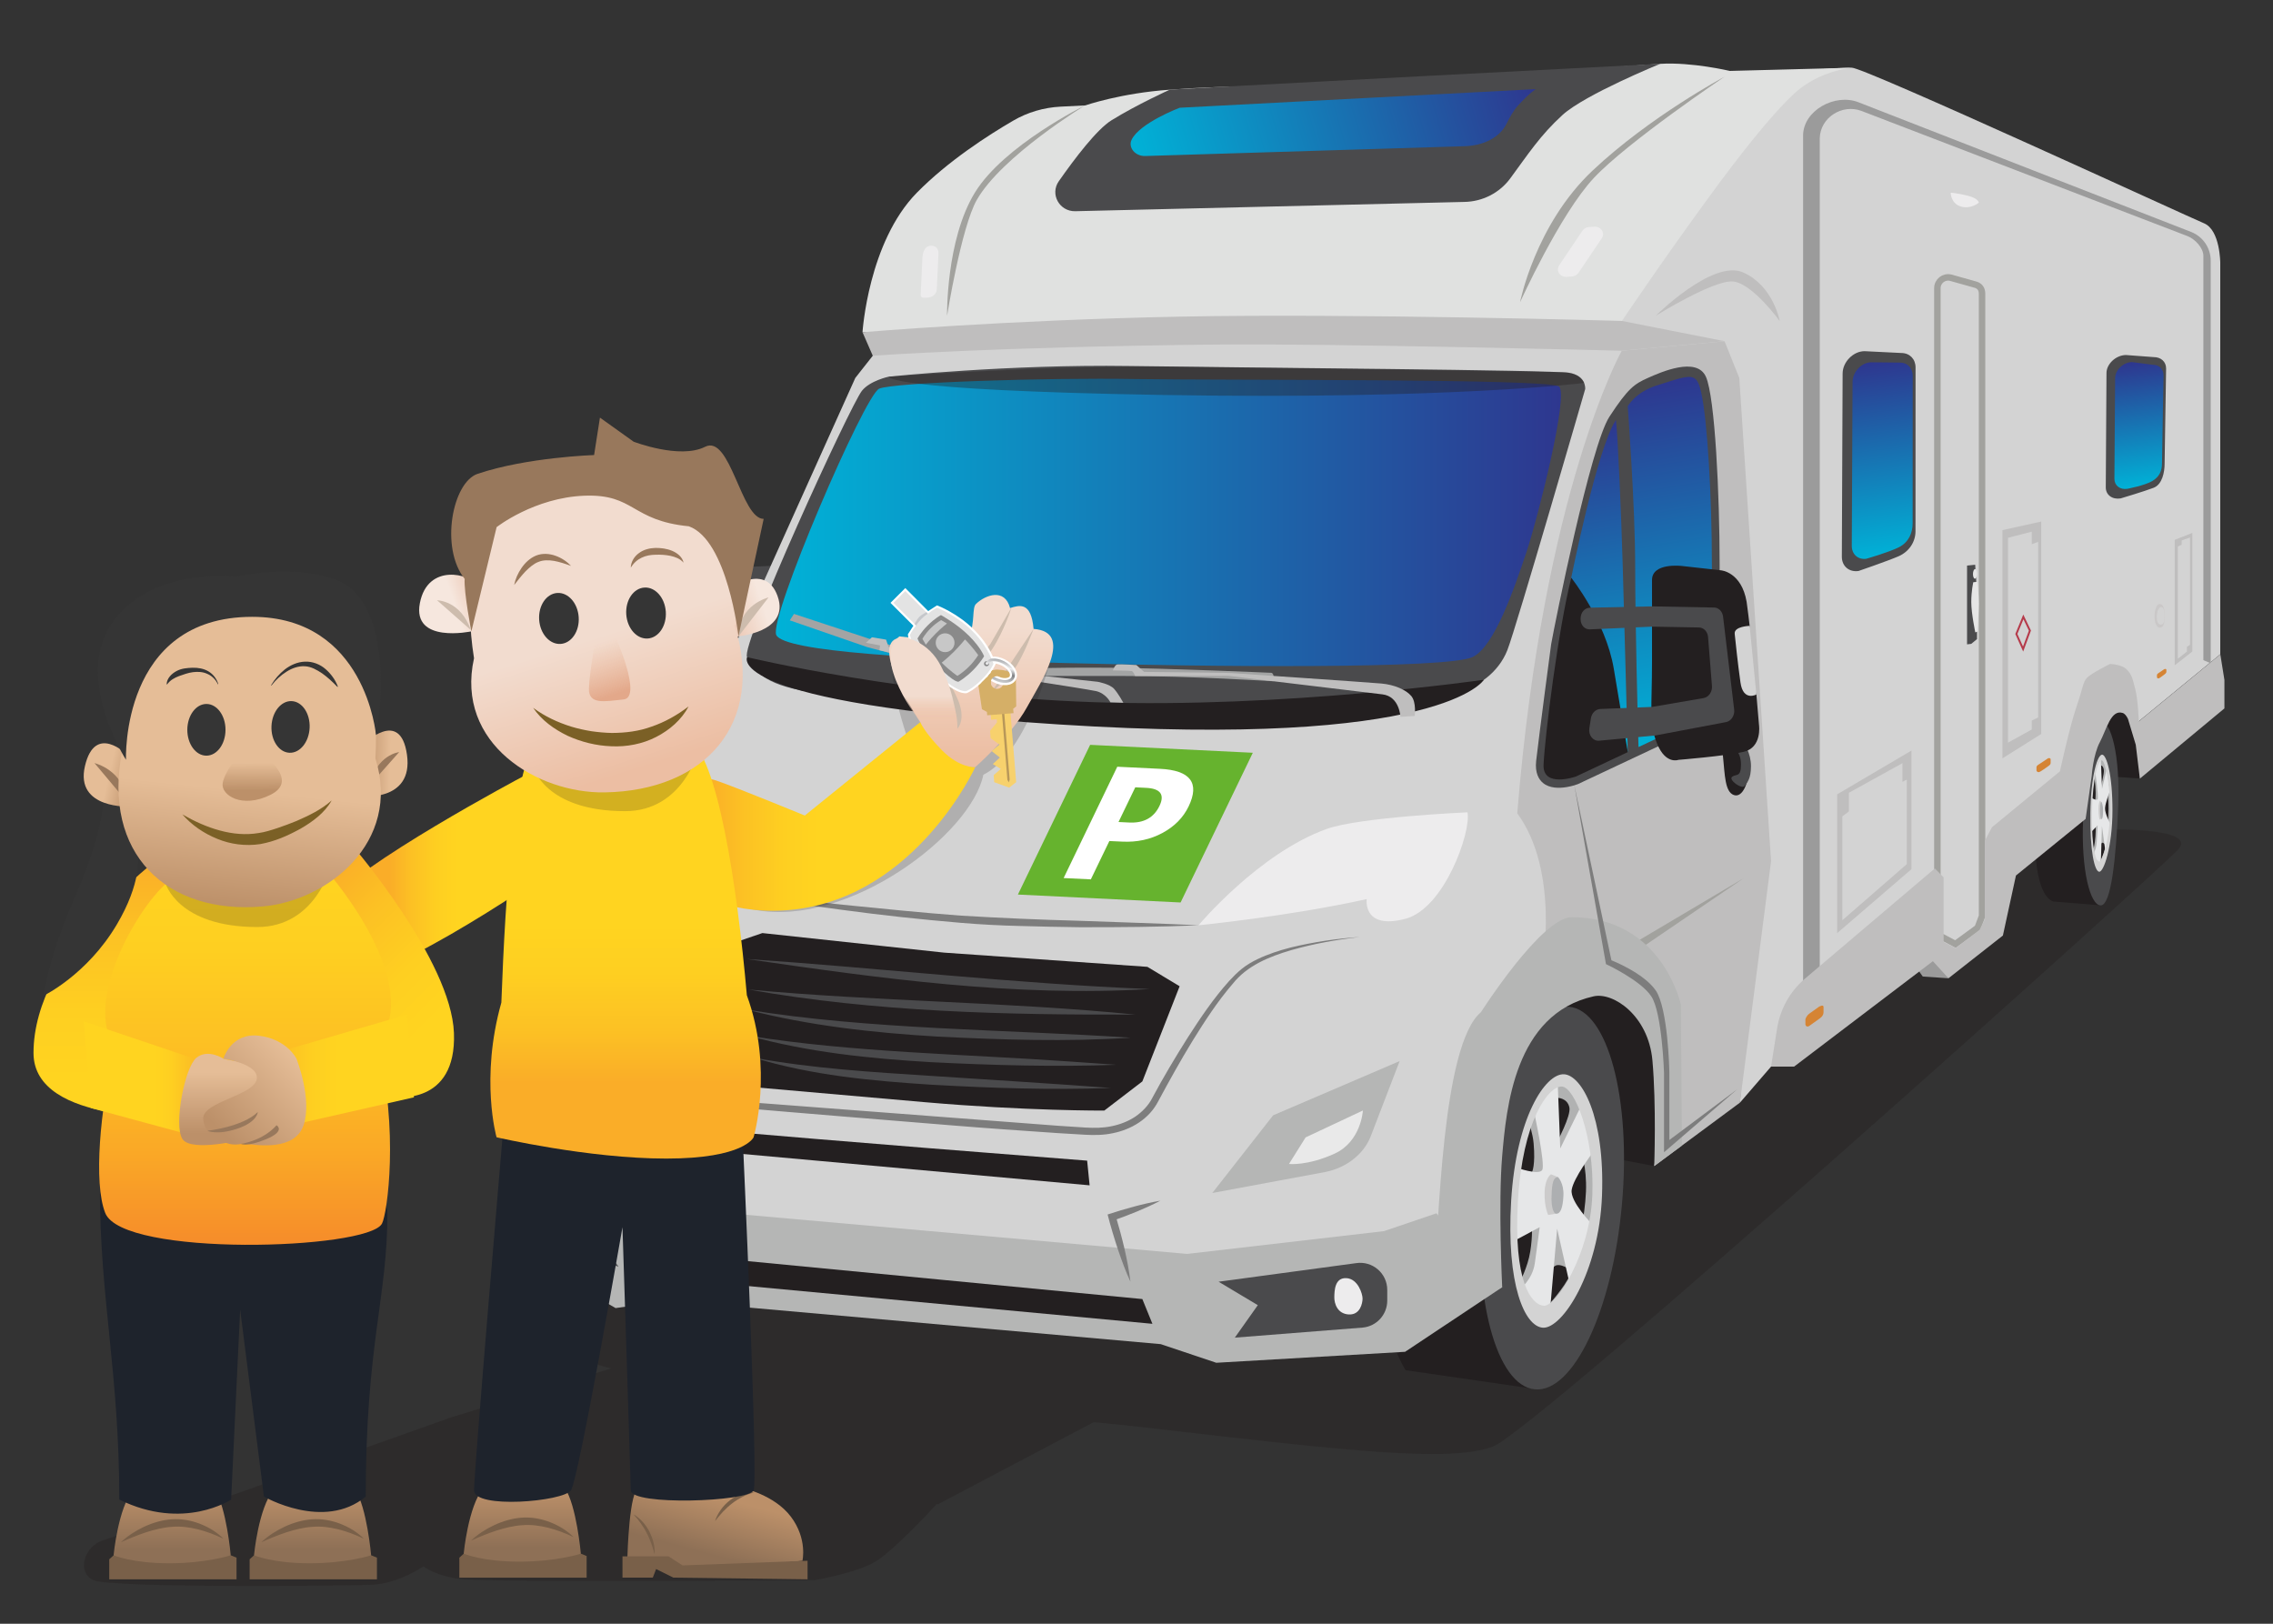 <?xml version="1.0" encoding="utf-8"?>
<!-- Generator: Adobe Illustrator 26.5.0, SVG Export Plug-In . SVG Version: 6.00 Build 0)  -->
<svg version="1.1" id="ALL" xmlns="http://www.w3.org/2000/svg" xmlns:xlink="http://www.w3.org/1999/xlink" x="0px" y="0px"
	 viewBox="0 0 350 250" enable-background="new 0 0 350 250" xml:space="preserve">
<rect x="0" y="0" width="350" height="250" fill="#333333" stroke="none"/>
<path opacity="0.37" fill="#231F20" d="M319.33,127.81c0,0-26.73-0.35-56.97-1.24c-11.91-0.35-173.93,69.35-174.59,69.78
	c-9.55,6.19-5.24,8.09,1.93,12.77c0.82,0.54,2.34,1.06,4.4,1.57l-24.66,7.54c0,0-50.47,18-53.47,18.88c-3,0.88-4.24,4.94-1.59,6.18
	c2.65,1.24,38.82,0.88,42.88,0.71s7.94-2.82,7.94-2.82s1.76,1.41,5.65,1.94c3.88,0.53,54.53,0.18,54.53,0.18s6.35-1.06,9.35-2.82
	s9.53-8.93,9.53-8.93l0.18,0.05l23.98-12.64c3.17,0.31,6.06,0.61,8.58,0.9c30.63,3.56,46.28,5.33,52.87,2.87
	c6.58-2.47,101.63-87.82,105.49-91.89C339.21,126.72,319.33,127.81,319.33,127.81z"/>
<g id="Motorhome">
	<g id="Shadow_00000079463467310328999460000001633995999976367494_">
	</g>
	<g>
		<g>
			<path fill="#231F20" d="M102.02,86.26c0.51-1.37,7.95-2.65,10.46-1.18c2.53,1.48-0.43,23.9-0.43,23.9s-9.19-0.58-10.5-3.5
				C99.86,101.75,101.51,87.63,102.02,86.26z"/>
			<path fill="#4A4A4C" d="M115.84,106.07L104,103.64c-0.56,0-1.04,0.34-1.24-7.39c-0.19-7.58,1.84-8.09,2.34-8.21
				c2.09-0.49,17.1-1.07,17.1-1.07l-0.41,4.3l-14.28-0.54c-0.74,0.09-1.31,0.83-1.29,1.66l-0.56,6.88c0.02,0.83,0.63,1.47,1.37,1.44
				l10.68,0.52L115.84,106.07z"/>
		</g>
		<path fill="#231F20" d="M254.72,179.53l-28.75-5.46c0,0,5.44-27.67,17.62-27.67C260.4,146.4,254.72,179.53,254.72,179.53z"/>
		<polygon fill="#231F20" points="329.48,119.87 319.8,119.18 324.17,106.05 329.33,111.07 		"/>
		<g>
			<path fill="#231F20" d="M236.68,213.9l-20.25-2.94c0,0-5.51-8.26-5.51-27.99s12.36-30,12.36-30l17.95,1.99L236.68,213.9z"/>
			
				<ellipse transform="matrix(0.089 -0.996 0.996 0.089 34.034 406.051)" fill="#4A4A4C" cx="238.96" cy="184.42" rx="29.57" ry="10.81"/>
			<g>
				<path fill="#231F20" d="M240.6,166.6c2.4,0.1,5.68,6.26,5.26,17.26c-0.43,11.41-6.03,18.94-8.34,18.8
					c-2.31-0.14-5.01-5.82-4.3-17.96C233.9,173.01,238.07,166.5,240.6,166.6z"/>
				<path fill="#B1B2B2" d="M245.64,177.21l-2.24-0.11c0,0,0.97,2.53,0.81,6.38c-0.16,3.9-1.27,8.45-1.27,8.45
					s-2.23-7.12-2.05-11.02c0.18-3.86,3.15-9.95,3.15-9.95s-0.45-2.31-2.22-3.61c-1.76-1.29-2.37-0.4-2.37-0.4l0.35,2.08
					c0,0,1.55-0.02,1.86,1.49c0.26,1.26-1.8,5.17-2.5,6.44l-2.19-7.5l-1.53,3.45c0,0,0.57,1.56,0.71,3.11
					c0.3,3.41-0.24,4.43-0.24,4.43l0,8.76c0,0,0.04,2.98-0.7,5.26c-0.74,2.29-1.11,2.58-1.11,2.58l-0.1,1.5l5.44-3.63
					c0,0,0.41-0.37,1.43,0.08c0.41,0.18,1.06,0.58,1.06,0.58c-0.06,1.48-3.17,4.98-3.17,4.98s4.56,0.38,6.11-8.08
					C246.37,184.22,245.64,177.21,245.64,177.21z"/>
				<path fill="#E6E7E8" d="M245.2,188.52c0,0-3.48-3.5-3.19-5.33c0.28-1.82,3.21-5.69,3.21-5.69s-0.11-1.2-0.87-4.2
					c-0.45-1.8-1.05-2.71-1.05-2.71l-3.05,6.23l-0.39-10.09c0,0-1.36-0.06-2.14,1.03c-0.79,1.09-1.51,3.42-1.51,3.42
					s1.78,8.09,1.26,8.96c-0.52,0.87-3.96-0.37-3.96-0.37s-0.25,3.11-0.37,6.25c-0.12,3.18,0.23,4.92,0.23,4.92l3.71-2
					c0,0-0.39,3.06-0.75,5.57c-0.36,2.53-2.34,4.02-2.34,4.02s1.06,2.65,2.61,3.17c1.55,0.53,2.15-0.8,2.15-0.8l1.02-11.73
					l1.91,8.44C241.68,197.62,244.59,193.43,245.2,188.52z"/>
				<path fill="#CCCBCB" d="M239.64,186.86l-1.25,0.2c0,0-0.6-1.18-0.55-3.45c0.05-2.25,0.98-2.81,0.98-2.81l1.09,0.43
					L239.64,186.86z"/>
				<g>
					<path fill="#D3D3D3" d="M237.58,204.42c-2.81-0.17-5.66-6.63-4.89-19.53c0.77-12.88,5.27-19.61,8.12-19.49
						c2.74,0.11,6.32,6.53,5.87,18.66C246.23,195.97,240.55,204.61,237.58,204.42z M240.49,167.29c-2.08-0.09-6.05,5.29-6.76,17.66
						c-0.71,12.32,2.03,15.97,4.01,16.09c1.86,0.11,7.09-7.81,7.45-17.05C245.54,175.02,242.47,167.37,240.49,167.29z"/>
				</g>
				<path fill="#ADAFB1" d="M239.91,181.24c0,0,0.92,0.9,0.83,2.85c-0.09,1.97-0.5,2.81-1.1,2.78c-0.6-0.03-0.78-1.64-0.73-2.61
					C238.96,183.16,238.94,181.19,239.91,181.24z"/>
			</g>
		</g>
		<g>
			<path fill="#231F20" d="M323.47,139.39l-7.23-0.58c0,0-2.87-0.23-2.87-9.72c0-9.49,1.54-18.71,1.54-18.71l8.82,0.65
				L323.47,139.39z"/>
			<path fill="#4A4A4C" d="M326.16,124.22c-0.33,7.83-1.07,15.18-2.69,15.18c-1.62,0-3.04-5.44-2.71-13.27
				c0.33-7.83,1.09-15.09,2.71-15.09C325.09,111.04,326.49,116.39,326.16,124.22z"/>
			<g>
				<path fill="#231F20" d="M323.66,116.74c0.59,0.05,1.44,2.89,1.42,7.98c-0.01,5.27-1.32,8.75-1.88,8.69
					c-0.56-0.07-1.27-2.69-1.19-8.3C322.08,119.7,323.04,116.69,323.66,116.74z"/>
				<path fill="#B1B2B2" d="M324.97,121.64l-0.55-0.05c0,0,0.26,1.17,0.25,2.95c-0.01,1.8-0.24,3.9-0.24,3.9s-0.6-3.29-0.59-5.09
					c0.01-1.78,0.69-4.6,0.69-4.6s-0.13-1.07-0.57-1.67c-0.44-0.6-0.58-0.19-0.58-0.19l0.1,0.96c0,0,0.38-0.01,0.47,0.69
					c0.07,0.58-0.4,2.39-0.56,2.98l-0.59-3.47l-0.35,1.59c0,0,0.15,0.72,0.2,1.44c0.1,1.58-0.02,2.05-0.02,2.05l0.07,4.05
					c0,0,0.03,1.38-0.13,2.43c-0.16,1.06-0.25,1.19-0.25,1.19l-0.01,0.69l1.3-1.68c0,0,0.1-0.17,0.35,0.04
					c0.1,0.08,0.26,0.27,0.26,0.27c0,0.68-0.73,2.3-0.73,2.3s1.12,0.18,1.42-3.73C325.21,124.88,324.97,121.64,324.97,121.64z"/>
				<path fill="#E6E7E8" d="M324.96,126.87c0,0-0.88-1.62-0.82-2.46c0.05-0.84,0.74-2.63,0.74-2.63s-0.04-0.56-0.24-1.94
					c-0.12-0.83-0.28-1.25-0.28-1.25l-0.69,2.88l-0.18-4.66c0,0-0.33-0.03-0.51,0.47c-0.18,0.51-0.34,1.58-0.34,1.58
					s0.5,3.74,0.38,4.14c-0.12,0.4-0.97-0.17-0.97-0.17s-0.04,1.44-0.04,2.89c0,1.47,0.1,2.27,0.1,2.27l0.89-0.92
					c0,0-0.07,1.41-0.14,2.57c-0.07,1.17-0.54,1.86-0.54,1.86s0.28,1.22,0.66,1.47c0.38,0.24,0.52-0.37,0.52-0.37l0.16-5.42
					l0.53,3.9C324.17,131.08,324.85,129.14,324.96,126.87z"/>
				<path fill="#CCCBCB" d="M323.59,126.1l-0.3,0.09c0,0-0.16-0.55-0.16-1.6c-0.01-1.04,0.22-1.3,0.22-1.3l0.27,0.2L323.59,126.1z"
					/>
				<g>
					<path fill="#D3D3D3" d="M323.23,134.22c-0.69-0.08-1.43-3.06-1.35-9.02c0.08-5.95,1.13-9.06,1.82-9.01
						c0.67,0.05,1.59,3.02,1.58,8.62C325.27,130.31,323.95,134.3,323.23,134.22z M323.64,117.06c-0.51-0.04-1.43,2.45-1.51,8.16
						c-0.07,5.69,0.62,7.38,1.11,7.44c0.45,0.05,1.66-3.61,1.68-7.88C324.93,120.63,324.12,117.1,323.64,117.06z"/>
				</g>
				<path fill="#ADAFB1" d="M323.61,123.5c0,0,0.23,0.41,0.23,1.32c-0.01,0.91-0.1,1.3-0.25,1.28c-0.15-0.01-0.2-0.76-0.2-1.21
					C323.39,124.39,323.37,123.48,323.61,123.5z"/>
			</g>
		</g>
		<path fill="#D3D3D3" d="M341.88,100.74V40.49c0,0,0-5.07-2.5-6.11c-2.5-1.04-52.23-23.96-54.24-23.96s-13.78,0.42-16.28,3.75
			s-20.68,13.68-22.9,21.6s1.27,21.74,1.27,21.74l22.88,76.71l-2.19,35.55l4.79-5.55l23.8-19.36l4.19,3.14l6.91-4.37v-12.85
			l12.23-8.04c0,0,3.39-17.86,4.8-17.86c1.79,0,4.4,6.41,4.4,6.41L341.88,100.74z"/>
		<path fill="#D3D3D3" d="M82.91,166.43l0.76,11.34l13.6,16.38l78.24,10.58l3.71,0.05l18.33,2.92l19.34-0.99l10.08-6.18l3.29-40.27
			l13.37-15.21l-6.25-24.39l19.45-70.98l-113.91-5.75L131.7,58.19l-17.9,39.77l-1.88,4.6l-15.08,16.95c0,0-3.27,9.86-6.05,16.04
			c-2.79,6.18-3.23,18.79-3.23,18.79L82.91,166.43z"/>
		<path fill="none" stroke="#A2A29E" stroke-width="0.998" stroke-miterlimit="10" d="M298.32,143.88V44.37
			c0-1.07,0.99-1.86,2.03-1.62l3.71,1.04c0.75,0.17,1.14,0.67,1.14,1.44v95.81l-0.68,1.81l-3.42,2.5L298.32,143.88z"/>
		<path fill="#EDECED" d="M111.59,137.33L95,133.28c-1.67,3.06-4.2,2.29-4.2,2.29s0.28-9.12,6.05-16.04c0,0,4.95,1.51,7.49,5.15
			C107.91,129.79,111.59,137.33,111.59,137.33z"/>
		<path fill="#7D7D7D" d="M184.55,142.46c-6.1,0.27-12.21,0.31-18.32,0.3c-3.05-0.04-6.11-0.1-9.16-0.19
			c-3.05-0.07-6.11-0.23-9.16-0.49c-6.09-0.51-12.17-1.17-18.22-1.99c-6.05-0.79-12.09-1.7-18.11-2.76l18.2,1.97
			c6.07,0.6,12.14,1.23,18.21,1.68c6.07,0.36,12.16,0.63,18.26,0.79C172.35,142,178.45,142.17,184.55,142.46z"/>
		<polygon fill="#B5B6B5" points="221.18,186.81 231.32,198.18 216.36,208.13 187.29,209.82 178.73,206.95 103.03,200.23 
			94.79,201.4 91.25,199.36 84.93,193.36 83.68,177.77 99.58,185.68 182.8,193.06 213.12,189.55 		"/>
		<path fill="#231F20" d="M167.4,178.7l0.38,3.8l-56.31-5.09l0.86-3.18C112.33,174.23,129.66,175.77,167.4,178.7z"/>
		<path fill="#B5B6B5" d="M82.91,166.43c0,0,7.15,6.29,14.31,8.3l-2.36-15.02l-7.29-5.36L82.91,166.43z"/>
		<path fill="#4A4A4C" d="M187.64,197.34l6.04,3.61l-3.54,5l19.7-1.55c2.14-0.2,3.77-2,3.77-4.15v-1.65c0-2.55-2.27-4.5-4.79-4.12
			L187.64,197.34z"/>
		<polygon fill="#231F20" points="177.45,203.82 175.9,200.01 105.14,193.21 104.37,197 		"/>
		<path fill="#BFBEBE" d="M272.71,132.6l-4.89-74.41l-2.27-5.65L249.72,54c0,0-12.04,21.42-16.09,71.22
			c6.56,8.92,3.85,23.71,3.85,23.71s9.7-4.28,14.33,1.33c6.53,7.93,2.92,29.27,2.92,29.27l13.19-9.76L272.71,132.6z"/>
		<path fill="#BFBEBE" d="M334.87,83.12v19.31l2.71-2.12V82.05L334.87,83.12z M337.23,99.27l-0.48,0.31v0.74l-1.4,1.1V84.14
			l0.59-0.28V83.2l1.28-0.44V99.27z"/>
		<polygon fill="#9B9B9B" points="292.99,146.05 297.71,145.36 300.03,150.62 296.07,150.35 		"/>
		<g>
			<path fill="#7D7D7D" d="M178.68,184.86c-2.34,1.22-4.77,2.18-7.25,3.06c0,0,0.37-0.7,0.37-0.7c0.98,3.32,1.84,6.67,2.27,10.12
				c-0.74-1.58-1.33-3.21-1.89-4.85c-0.6-1.82-1.16-3.64-1.63-5.5C173.22,186.12,175.91,185.35,178.68,184.86L178.68,184.86z"/>
		</g>
		<g>
			<path fill="#7D7D7D" d="M102.98,178.76c1.97,0.77,3.79,1.78,5.58,2.85c-0.39,1.72-0.82,3.43-1.33,5.11
				c-0.48,1.55-0.99,3.09-1.67,4.59c0.11-1.64,0.38-3.24,0.69-4.83c0.31-1.59,0.7-3.16,1.12-4.73l0.25,0.62
				C106,181.28,104.42,180.13,102.98,178.76L102.98,178.76z"/>
		</g>
		<path fill="#9B9B9B" d="M339.28,101.64V39.4c0-1.24-1.29-2.6-2.45-3.05l-50.22-19.28c-2.97-1.11-6.34,1.05-6.4,4.22v131.98
			l-2.57,4.03v-3.61V20.82c0.07-3.84,4.9-6.46,8.49-5.09l51.26,19.98c1.82,0.71,3.02,2.47,3.02,4.43v61.98L339.28,101.64z"/>
		<path fill="#BFBEBE" d="M329.33,111.07c0,0-0.1-3.35-0.55-5.02c-0.44-1.67-0.5-2.15-1.3-2.97s-2.58-0.85-2.58-0.85
			s-2.9,1.44-3.54,2.12c-0.64,0.68-0.62,1.56-1.67,4.62c-1.04,3.06-2.5,9.79-2.5,9.79l-10.47,8.61l-1.09,2.08l0,12.08l-0.81,1.63
			l-3.7,2.82l-1.84-0.97v-9.93l-1.35-1.37l-19.99,16.96c-2.29,1.95-3.81,4.65-4.29,7.63l-0.94,5.92h3.55l21.37-16.23l2.4,2.63
			l8.38-6.58l2.01-9.24l10.73-8.72l0.94-6.63c0,0,0.21-3.23,1.25-5.19c1.04-1.96,1.7-5.07,3.51-4.49c0.32,0.1,0.59,0.44,0.82,0.92
			l1.2,3.98l0.63,5.21l13.02-10.81v-4.39l-0.63-3.93L329.33,111.07z"/>
		<g>
			<polygon fill="#A2A29E" points="252.97,145.78 252.31,144.8 268.53,135.19 			"/>
		</g>
		<path fill="#E0E1E0" d="M132.81,51.15c0,0,0.88-13.87,8.38-21.49c4.79-4.87,10.97-8.84,14.82-11.08c2.23-1.3,4.73-2.03,7.31-2.16
			l3.79-0.19c0,0,5.53-1.91,13.03-2.42c9.98-0.76,16.82-0.4,27.52-0.95c18.48-0.95,43.12-2.73,47.99-3.03s10.71,1.09,10.71,1.09
			l18.78-0.49c0,0-4.96,0.44-8.7,3.83s-8.99,10.18-13.46,16.31c-7.44,10.2-13.26,18.89-13.26,18.89L132.81,51.15z"/>
		<path fill="#4A4A4C" d="M255.65,9.82c0,0-11.58,4.72-15.05,7.88c-3.46,3.16-5.29,6.03-8.05,9.77c-1.65,2.24-4.28,3.58-7.09,3.62
			l-59.9,1.43c-2.44,0.04-3.91-2.63-2.53-4.61c2.47-3.53,5.87-8,8.12-9.39c3.91-2.42,8.99-4.72,8.99-4.72s16.19-0.89,38.76-2.07
			S255.65,9.82,255.65,9.82z"/>
		
			<linearGradient id="SVGID_1_" gradientUnits="userSpaceOnUse" x1="180.598" y1="18.879" x2="245.491" y2="18.879" gradientTransform="matrix(1 0 0.287 1 -12.922 0)">
			<stop  offset="0" style="stop-color:#00B2D7"/>
			<stop  offset="1" style="stop-color:#2E378F"/>
		</linearGradient>
		<path fill="url(#SVGID_1_)" d="M236.5,13.72c0,0-0.84,0.44-2.82,2.6c-0.57,0.62-1.18,1.68-1.7,2.73
			c-1.03,2.07-3.44,3.37-6.45,3.46l-49.17,1.51c-1.63,0.05-2.66-1.36-2.12-2.49c1.25-2.61,7.41-4.94,7.41-4.94L236.5,13.72z"/>
		<g>
			<path fill="#231F20" d="M111.62,145.63l5.77-1.97l27.97,3.01l31.32,2.19l4.96,2.99l-5.74,14.65l-5.86,4.49
				c0,0-12.05,0.07-27.72-1.3s-27.83-2.44-27.83-2.44l-3.04-4.09L111.62,145.63z"/>
			<g>
				<g>
					<path fill="#4A4A4C" d="M177.04,152.28c-20.77,1.25-41.57-1.64-62.09-4.63C135.66,149.05,156.29,151.46,177.04,152.28
						L177.04,152.28z"/>
				</g>
				<g>
					<path fill="#4A4A4C" d="M115.23,152.35c19.8,1.85,39.8,1.89,59.59,3.86C154.95,156.27,134.84,155.84,115.23,152.35
						L115.23,152.35z"/>
				</g>
				<g>
					<path fill="#4A4A4C" d="M174.1,159.77c-9.9,0.65-19.82,0.32-29.72-0.17c-9.89-0.58-19.82-1.68-29.43-4.16
						C133.88,158.54,154.93,158.49,174.1,159.77L174.1,159.77z"/>
				</g>
				<g>
					<path fill="#4A4A4C" d="M115.23,159.46c15.94,2.58,33.44,2.84,49.56,3.98c0,0,7.1,0.5,7.1,0.5c-9.34,0.35-19.15,0.07-28.48-0.4
						C133.95,162.99,124.4,162.01,115.23,159.46L115.23,159.46z"/>
				</g>
				<g>
					<path fill="#4A4A4C" d="M171.07,167.51c-9.21,0.33-18.43,0.02-27.63-0.5c-9.18-0.59-18.49-1.44-27.32-4.15
						c9.05,1.66,18.23,2.21,27.4,2.8C151.31,166.17,163.36,166.92,171.07,167.51L171.07,167.51z"/>
				</g>
			</g>
		</g>
		<path fill="#4A4A4C" d="M95.25,195.02c0,0-3.77-1.11-5.81-1.93c-2.04-0.82-4.77-3.3-4.77-3.3L84,182.46l10.83,5.45l-3.01,2.69
			L95.25,195.02z"/>
		<g>
			<path fill="#4A4A4C" d="M154.61,109.13c21.97,0.77,64.35-1.62,70.28-2.82c2.47-0.5,5.8-2.61,7.22-6.22
				c1.35-3.43,11.98-40.18,11.98-40.18s0.23-2.06-2.51-2.51c-2.74-0.45-49.19-0.77-67.77-1.05c-18.3-0.28-36.95,1.64-36.95,1.64
				s-2.89,0.61-4.14,2.18c-1.8,2.27-18.8,39.33-17.68,41c1.13,1.68,1.82,3.83,8.2,5.1C129.67,107.56,154.61,109.13,154.61,109.13z"
				/>
			<path fill="#231F20" d="M115.04,101.18c0,0,24.84,5.96,53.38,6.93c29.22,1,60.08-3.45,60.08-3.45s-6.41,10.64-65.3,6.89
				C111.2,108.23,115.04,101.18,115.04,101.18z"/>
			
				<linearGradient id="SVGID_00000044179260542086978180000009260824317984302485_" gradientUnits="userSpaceOnUse" x1="119.453" y1="79.607" x2="240.347" y2="79.607" gradientTransform="matrix(1 0.018 0 1 0 -2.592)">
				<stop  offset="0" style="stop-color:#00B2D7"/>
				<stop  offset="1" style="stop-color:#2E378F"/>
			</linearGradient>
			<path fill="url(#SVGID_00000044179260542086978180000009260824317984302485_)" d="M226.76,101.16
				c-3.89,1.86-40.52,1.52-63.07,0.92c-22.15-0.59-42.94-1.73-44.16-4.31c-1.21-2.56,13.6-36.97,15.85-37.93
				c2.24-0.96,25.62-1.71,39.43-1.48c13.97,0.22,63.77-0.09,65.26,1.16c1.49,1.27-3.19,19.95-5.01,25.44
				C233.19,90.53,230.14,99.54,226.76,101.16z"/>
			<path opacity="0.37" fill="#231F20" d="M178.93,60.81c44.41,0.75,65-1.85,65-1.85s-0.47-1.62-3.3-1.66
				c-2.82-0.04-39.51-0.63-60.22-0.84c-19.75-0.2-43.55,1.54-43.55,1.54S136.07,60.08,178.93,60.81z"/>
			<g>
				<g>
					<polygon fill="#A3A4A4" points="150.11,102.61 149.51,103.83 133.56,99.64 121.61,95.51 122.26,94.52 135.57,98.92 					"/>
					<path fill="#BFBEBE" d="M171.57,106.08c-0.67-0.78-2.55-1.11-2.55-1.11l-20.47-2.21l-11.74-3.16l-0.37-1.12l-2.18-0.36
						l-0.93,0.85l2.18,0.4l-0.09,0.74l12.77,3.05c0,0,19.09,2.9,20.6,3.25c1.52,0.36,2.19,1.72,2.19,1.72l1.99,0.07
						C172.97,108.19,172.25,106.86,171.57,106.08z"/>
				</g>
				<g>
					<path fill="#A3A4A4" d="M195.79,103.59c0,0-15.68-0.69-24.6-0.78c-8.85-0.09-18.86,0.22-18.86,0.22l-0.11,1.05
						c0,0,11.16,0.01,21.02,0c9.93-0.01,22.83,0.81,22.83,0.81S196.32,103.79,195.79,103.59z"/>
					<path fill="#BFBEBE" d="M215.64,110.37c0,0-0.12-3.14-2.76-3.46c-2.63-0.32-23.68-2.85-23.68-2.85l-14.41,0.03
						c0,0-0.24-0.73-0.56-0.78c-0.32-0.05-2.87-0.09-2.87-0.09s0.3-0.86,0.67-0.92c0.37-0.06,2.95,0.09,2.95,0.09l1.19,1.06
						l13.21,0.16c0,0,21.34,1.45,23.34,1.63c2.01,0.18,3.8,0.97,4.6,1.93c0.8,0.96,0.52,3.06,0.52,3.06L215.64,110.37z"/>
				</g>
			</g>
		</g>
		<path fill="#B5B6B5" d="M254.72,179.53c0,0,0.34-9.41-0.28-16.29c-0.63-6.88-6.03-10.52-9.05-9.84
			c-12.2,2.72-13.45,17.28-14.08,24.57c-0.63,7.29,0,20.21,0,20.21l-4.89,2.59l-5.67-2.83c0.83-9.38,1.25-37.06,7.29-42.1
			c0,0,9.32-14.62,13.97-14.62c13.94,0,16.81,13.44,16.81,13.44l0.17,21.71L254.72,179.53z"/>
		<path fill="#B5B6B5" d="M204.16,180.43l-17.49,3.25l9.37-11.96l19.48-8.35l-4.36,11.34C210.15,177.55,207.49,179.73,204.16,180.43
			z"/>
		<path fill="#EDECED" d="M184.55,142.46c0,0,9.28-11.1,19.76-14.84c5.1-1.82,21.66-2.55,21.66-2.55c0.58,3-3.55,14.82-9.58,16.4
			c-6.62,1.73-5.94-3.04-5.94-3.04C198.34,141.11,184.55,142.46,184.55,142.46z"/>
		<path fill="#BFBEBE" d="M282.89,122.3v21.37l11.44-9.85v-18.26L282.89,122.3z M293.6,133.06l-9.91,8.62v-15.99l1-0.75v-2.88
			l8.25-4.56v2.88l0.67-0.35V133.06z"/>
		<g>
			<path fill="#4A4A4C" d="M327.35,54.66l4.27,0.32c1.12-0.01,1.92,0.71,1.92,1.74l-0.23,14.68c0,1.28-0.35,3.18-1.69,3.7
				c-1.33,0.52-5.09,1.64-5.09,1.64c-1.29,0.2-2.28-0.54-2.28-1.7l0.11-17.59C324.35,56.04,325.81,54.68,327.35,54.66z"/>
			
				<linearGradient id="SVGID_00000056412896071927238290000008511388699570044862_" gradientUnits="userSpaceOnUse" x1="329.368" y1="106.538" x2="329.368" y2="87.104" gradientTransform="matrix(1 -0.122 0 1 0 8.795)">
				<stop  offset="0" style="stop-color:#00B2D7"/>
				<stop  offset="1" style="stop-color:#2E378F"/>
			</linearGradient>
			<path fill="url(#SVGID_00000056412896071927238290000008511388699570044862_)" d="M328.3,55.75l3.17,0.41
				c0.97,0,1.67,0.65,1.67,1.57l-0.23,13.57c0,1.14-0.36,2.09-1.51,2.77s-3.84,1.19-3.84,1.19c-1.12,0.17-1.98-0.5-1.98-1.54
				l0.11-15.5C325.7,56.96,326.97,55.76,328.3,55.75z"/>
		</g>
		<g>
			<path fill="#4A4A4C" d="M287.12,54.07l5.67,0.28c1.27,0.01,2.17,0.93,2.17,2.23l-0.01,25.23c0,1.6-0.96,3.11-2.59,3.83
				c-1.63,0.71-6.17,2.27-6.17,2.27c-1.45,0.22-2.58-0.73-2.58-2.18l0.12-28.22C283.73,55.73,285.38,54.06,287.12,54.07z"/>
			
				<linearGradient id="SVGID_00000071553492987604605530000009265440268670572691_" gradientUnits="userSpaceOnUse" x1="289.829" y1="114.635" x2="289.829" y2="84.457" gradientTransform="matrix(1 -0.122 0 1 0 6.554)">
				<stop  offset="0" style="stop-color:#00B2D7"/>
				<stop  offset="1" style="stop-color:#2E378F"/>
			</linearGradient>
			<path fill="url(#SVGID_00000071553492987604605530000009265440268670572691_)" d="M288.2,55.78l4.43,0.05
				c1.1,0.02,1.89,0.85,1.89,2.01l-0.01,22.73c0,1.43-0.57,2.92-2.14,3.7c-1.57,0.78-4.99,1.76-4.99,1.76
				c-1.26,0.18-2.24-0.67-2.24-1.97l0.12-25.25C285.26,57.23,286.69,55.75,288.2,55.78z"/>
		</g>
		<path fill="#BFBEBE" d="M308.34,81.62v35.14l5.97-3.75V80.3L308.34,81.62z M313.84,110.46l-0.99,0.49v1.37l-3.65,2.02V82.8
			l3.65-0.94v1.93l0.99-0.36V110.46z"/>
		<path fill="#7D7D7D" d="M209.4,144.26c-3.56,0.41-7.11,1.04-10.55,2.02c-3.41,1-6.83,2.39-9.05,5.21
			c-2.32,2.69-4.28,5.71-6.16,8.75c-1.87,3.05-3.61,6.19-5.3,9.33l0.02-0.04c-1.4,2.75-4.15,4.37-6.99,4.94
			c-1.42,0.31-2.89,0.32-4.29,0.24l-4.18-0.25c-5.56-0.38-11.12-0.76-16.68-1.22l-16.66-1.36c-5.55-0.47-11.11-0.9-16.66-1.42
			l-0.05,0l-0.02-0.01c-1.75-0.56-3.04-1.84-3.85-3.35c-0.82-1.52-1.06-3.24-1.17-4.85c-0.23-3.26-0.16-6.5-0.44-9.71
			c-0.14-1.6-0.36-3.21-0.93-4.69c-0.27-0.75-0.73-1.39-1.25-2.01c-0.51-0.62-1.08-1.19-1.66-1.76c-2.34-2.23-4.9-4.23-7.52-6.14
			c2.67,1.83,5.3,3.75,7.69,5.95c1.16,1.12,2.4,2.25,3.08,3.8c0.65,1.53,0.92,3.16,1.12,4.78c0.39,3.24,0.36,6.5,0.66,9.7
			c0.15,1.6,0.39,3.16,1.15,4.51c0.72,1.33,1.96,2.44,3.32,2.85l-0.07-0.01l33.33,2.54l16.66,1.27l4.16,0.27
			c1.38,0.08,2.71,0.08,4.03-0.2c1.31-0.26,2.56-0.74,3.66-1.47c1.07-0.73,2.05-1.74,2.6-2.83l0.02-0.04
			c1.7-3.18,3.55-6.27,5.47-9.31c1.95-3.03,3.96-6.03,6.39-8.73c0.62-0.67,1.26-1.32,1.98-1.89c0.72-0.58,1.52-1.04,2.34-1.44
			c1.64-0.79,3.37-1.35,5.11-1.8C202.25,145.03,205.82,144.51,209.4,144.26z"/>
		<path fill="#EDECED" d="M207.32,196.79c1.8,0.1,2.5,2.46,2.49,3.16c-0.01,0.7-0.36,2.53-2.13,2.43c-1.76-0.1-2.24-1.7-2.22-2.68
			C205.48,198.73,205.52,196.69,207.32,196.79z"/>
		<path fill="#BFBEBE" d="M134.39,54.77l-1.58-3.62c0,0,21.91-1.87,48.86-2.4c26.95-0.53,68.06,0.66,68.06,0.66l15.82,3.12
			L249.72,54c0,0-44.14-1.14-62.57-0.95C153.13,53.4,134.39,54.77,134.39,54.77z"/>
		<path fill="#E9E9E9" d="M198.48,179.21l2.56-4.09l8.82-4.14c0,0-0.25,4.79-4.4,6.66C201.3,179.53,198.48,179.21,198.48,179.21z"/>
		<path fill="#E9E9E9" d="M91.41,168.93c0,0-4.33-1.2-6.14-3.35c-1.1-1.3,0.85-3.34,1.09-4.56l3.97,2.07L91.41,168.93z"/>
		<polygon fill="none" stroke="#B53A4A" stroke-width="0.295" stroke-miterlimit="10" points="311.52,99.93 310.48,97.61 
			311.56,94.98 312.57,97.09 		"/>
		<path fill="#D58434" d="M314.07,117.61l1.31-0.87c0,0,0.38-0.1,0.38,0.2c0,0.3,0,0.32,0,0.53c0,0.21-0.12,0.31-0.43,0.54
			c-0.3,0.22-1.03,0.73-1.27,0.84c-0.24,0.11-0.48-0.04-0.48-0.27c0-0.24,0-0.31,0-0.48C313.59,117.85,314.07,117.61,314.07,117.61z
			"/>
		<path fill="#D58434" d="M332.3,103.68c0,0,0.81-0.55,0.91-0.62s0.37-0.13,0.37,0.07c0,0.2,0,0.22,0,0.35
			c0,0.14-0.29,0.36-0.29,0.36s-0.68,0.52-0.84,0.59c-0.16,0.07-0.32-0.02-0.32-0.18c0-0.16,0-0.19,0-0.32
			S332.3,103.68,332.3,103.68z"/>
		<g>
			<g>
				<path fill="#4A4A4C" d="M302.89,99.21l0-12.13l1.25-0.13c0,0,0.28,3.66,0.28,6.03c0,1.79,0,5.42,0,5.42l-0.88,0.73L302.89,99.21
					z"/>
				<path fill="#E6E6E6" d="M304.16,97.37c0,0-0.62-2.93-0.62-4.67c0-1.74,0.31-3.06,0.31-3.06l0.63-0.06c0,0,0.22,1.82,0.22,3.38
					c0,0.78-0.19,4.27-0.19,4.27L304.16,97.37z"/>
				<path fill="#E6E6E6" d="M304.42,88.33c0,0.41-0.14,0.75-0.31,0.77c-0.17,0.02-0.31-0.3-0.31-0.71s0.14-0.75,0.31-0.77
					C304.28,87.61,304.42,87.92,304.42,88.33z"/>
			</g>
		</g>
		<path fill="#EDECED" d="M84.74,184.17c1.04,0.09,1.44,2.15,1.43,2.76c0,0.61-0.21,2.21-1.22,2.12c-1.01-0.09-1.29-1.48-1.28-2.34
			C83.69,185.86,83.71,184.08,84.74,184.17z"/>
		<path fill="#EDECED" d="M300.37,29.67c0,0,1.07,0.06,2.7,0.48c1.63,0.42,1.63,1.06,1.63,1.06s-1.25,1.06-2.79,0.58
			C300.37,31.3,300.37,29.67,300.37,29.67z"/>
		<path fill="#A2A29E" d="M234.06,46.54c0,0,2.32-11.94,11.17-20.28s20.32-14.45,20.32-14.45s-14.87,10-20.1,15.56
			S234.06,46.54,234.06,46.54z"/>
		<path fill="#A2A29E" d="M145.83,48.62c0,0-0.19-11.66,4.28-18.96c4.47-7.3,16.99-13.45,16.99-13.45s-12.84,7.81-16.69,14.57
			C148.01,35,145.83,48.62,145.83,48.62z"/>
		<path fill="#EDECED" d="M246.65,36.68L243.06,42c-0.22,0.33-0.6,0.54-1.01,0.57l-0.79,0.06c-1.04,0.07-1.73-0.95-1.18-1.77
			l3.58-5.33c0.22-0.33,0.6-0.54,1.01-0.57l0.8-0.06C246.52,34.83,247.2,35.86,246.65,36.68z"/>
		<path fill="#EDECED" d="M142.03,39.79l-0.26,5.52c-0.02,0.34,0.14,0.53,0.43,0.53l0.54-0.01c0.71-0.01,1.47-0.44,1.51-1.28
			l0.26-5.52c0.02-0.34-0.1-1.2-1.13-1.2S142.06,38.95,142.03,39.79z"/>
		<path fill="#D58434" d="M278.61,156.06l1.47-1.05c0,0,0.71-0.42,0.71,0.03c0,0.45,0,0.49,0,0.8s-0.12,0.63-0.55,0.94
			c-0.44,0.31-1.32,0.93-1.62,1.16c-0.31,0.23-0.62,0.08-0.62-0.28c0-0.36,0-0.73,0-0.73S278.13,156.4,278.61,156.06z"/>
		<g>
			<path fill="#7D7D7D" d="M256.23,177.41v-12.22c0-0.07-0.3-9.27-1.95-11.77c-1.64-2.5-6.99-4.98-6.99-4.98l-4.89-27.62l5.73,27.03
				c0,0,4.94,1.92,6.82,4.64c1.88,2.72,2.1,12.23,2.1,12.51v10.52l10.44-7.8L256.23,177.41z"/>
		</g>
		<g>
			<path fill="#CAC8C8" d="M332.56,93c0.4,0,0.74,0.35,0.74,1.82c0,1.01-0.07,1.82-0.74,1.82C331.44,96.63,331.55,93,332.56,93z"/>
			<path fill="#D3D3D3" d="M332.76,93.47c0.3,0,0.55,0.26,0.55,1.35c0,0.75-0.05,1.29-0.55,1.35
				C331.78,96.28,332.01,93.47,332.76,93.47z"/>
		</g>
		<path fill="#BFBEBE" d="M254.95,48.62c0,0,8.8-8.76,13.47-6.67c4.67,2.08,5.62,7.47,5.62,7.47s-4.2-5.8-7.18-6.08
			C263.87,43.06,254.95,48.62,254.95,48.62z"/>
		<g>
			<path fill="#231F20" d="M266.99,122.41c-1.39-0.48-1.39-3.09-1.68-5.93c-0.3-2.99-1.25-4.96,0.52-4.48
				c1.76,0.48,3.51,3.54,3.51,5.92S268.39,122.89,266.99,122.41z"/>
			<path fill="#4A4A4C" d="M268.65,121.01c-0.42,0.58-2.57-0.95-1.93-1.42c0.64-0.46,1.36,0.12,1.36-1.88s-1.09-2.5-1.72-3.35
				s0.91-1.14,1.57-0.62s1.69,2.27,1.69,4.22C269.61,119.91,269.08,120.41,268.65,121.01z"/>
		</g>
		<g>
			<g>
				<path fill="#4A4A4C" d="M241.26,121.18c-1.17,0.2-2.66,0.21-3.68-0.64c-0.59-0.5-1.25-1.49-1.04-3.39
					c0.51-4.44,2.29-17.83,2.31-17.97c0.56-3.15,6.06-30.56,8.97-35.02c2.88-4.41,3.87-5.05,5.9-5.96s7.55-3.35,8.96-0.19
					c1.41,3.16,2.11,18.31,2.11,28.73v23.72l-21.81,10.26C242.79,120.8,242.11,121.04,241.26,121.18z"/>
			</g>
			<g>
				
					<linearGradient id="SVGID_00000078038681233188982580000018070777002870768519_" gradientUnits="userSpaceOnUse" x1="246.298" y1="121.859" x2="246.298" y2="70.437" gradientTransform="matrix(1 -0.158 0 1 0 33.643)">
					<stop  offset="0" style="stop-color:#00B2D7"/>
					<stop  offset="1" style="stop-color:#2E378F"/>
				</linearGradient>
				<path fill="url(#SVGID_00000078038681233188982580000018070777002870768519_)" d="M249.87,87.09
					c-0.23-7.92-0.72-19.4-1.04-22.42c-0.03,0.04-0.06,0.08-0.08,0.12c-2.82,4.32-6.81,24.17-6.81,24.17l8.7,26.84
					C250.65,115.8,250.12,95.61,249.87,87.09z"/>
				
					<linearGradient id="SVGID_00000162327411210392729180000017353184717383031696_" gradientUnits="userSpaceOnUse" x1="257.13" y1="121.34" x2="257.13" y2="65.538" gradientTransform="matrix(1 -0.158 0 1 0 33.643)">
					<stop  offset="0" style="stop-color:#00B2D7"/>
					<stop  offset="1" style="stop-color:#2E378F"/>
				</linearGradient>
				<path fill="url(#SVGID_00000162327411210392729180000017353184717383031696_)" d="M261.95,60.42c-0.73-3.22-1.46-2.78-6.88-1.06
					c-3.24,1.02-4.43,3.19-4.43,3.19s1.15,15.37,1.15,24.74c0,9.03,0.42,24.27,0.51,27.73l11.3-5.32c0,0,0-12.34,0-22.76
					S262.91,64.66,261.95,60.42z"/>
			</g>
			<path fill="#231F20" d="M241.95,88.96c0,0,5.31,6.67,6.54,13.98c1.23,7.31,2.16,12.86,2.16,12.86l-7.99,3.76
				c0,0-5.14,1.81-4.98-1.82C237.89,113.21,239.97,96.74,241.95,88.96z"/>
			<g>
				<path fill="#231F20" d="M258.98,87.14l6.02,0.67c0,0,3.16,0.23,3.95,4.86c0.12,0.7,0.46,3.67,0.46,3.67l-0.81,5.72l1.85,4.86
					l0.41,4.76c0,0,0.48,3.42-2.38,4.08c-2.85,0.65-10.03,1.23-10.03,1.23s-1.95,0.76-3.27-2.45c-1.32-3.21-0.8-5.49-0.8-12.74
					c0-7.24,0-9.78,0-12.5S258.98,87.14,258.98,87.14z"/>
				<path fill="#4A4A4C" d="M244.86,93.56l9.54-0.2l9.54,0.18c0.7,0.01,1.28,0.6,1.38,1.39l1.71,14.32
					c0.11,0.91-0.46,1.78-1.26,1.93l-10.89,2.06l-8.63,0.8c-0.94,0.1-1.69-0.84-1.52-1.91l0.24-1.54c0.13-0.8,0.73-1.4,1.44-1.43
					l7.99-0.32l7.92-1.36c0.79-0.14,1.36-0.96,1.29-1.86l-0.6-7.54c-0.07-0.83-0.66-1.45-1.38-1.47l-7.22-0.13l-9.56,0.42
					c-0.81,0.04-1.47-0.59-1.47-1.62S244.04,93.58,244.86,93.56z"/>
				<path fill="#D3D3D3" d="M270.45,106.93c0,0-2.03,1.12-2.45-1.85c-0.42-2.97-0.77-6.35-0.89-7.5c-0.12-1.15,2.3-1.22,2.3-1.22
					L270.45,106.93z"/>
			</g>
		</g>
	</g>
</g>
<g id="PPlate">
	<polygon fill="#66B32E" points="181.79,138.95 156.74,137.73 167.86,114.68 192.91,115.9 	"/>
	<g>
		<path fill="#FFFFFF" d="M170.82,129.49l-2.85,5.9l-4.19-0.2l8.26-17.14l6.57,0.32c4.69,0.23,6.16,2.16,4.41,5.8
			c-0.83,1.72-2.17,3.08-4.03,4.08c-1.86,1-3.91,1.44-6.17,1.33L170.82,129.49z M174.81,121.22l-2.58,5.34l1.65,0.08
			c2.23,0.11,3.78-0.74,4.65-2.54c0.85-1.76,0.16-2.7-2.08-2.8L174.81,121.22z"/>
	</g>
</g>
<g id="Peeps">
	<g>
		
			<linearGradient id="SVGID_00000152244055739623089860000004415353255521705097_" gradientUnits="userSpaceOnUse" x1="108.502" y1="243.072" x2="112.384" y2="228.583">
			<stop  offset="0.254" style="stop-color:#8E7056"/>
			<stop  offset="0.849" style="stop-color:#BC9069"/>
		</linearGradient>
		<path fill="url(#SVGID_00000152244055739623089860000004415353255521705097_)" d="M114.35,229.12c0,0,4.87,0.99,7.44,4.41
			c2.57,3.42,1.77,6.78,1.77,6.78l-18.56,1.82l-3.43-1.68l-4.96-0.77c0,0,0.27-10.57,1.82-10.57
			C99.98,229.12,114.35,229.12,114.35,229.12z"/>
		<polygon fill="#796049" points="124.35,240.3 124.35,243.16 103.68,242.9 101.03,241.58 100.52,242.9 95.85,242.9 95.85,239.62 
			102.94,239.62 105.1,241.02 		"/>
		<g>
			<path fill="#796049" d="M110.1,234.21c0.19-0.64,0.51-1.22,0.9-1.77c0.38-0.55,0.86-1.03,1.39-1.44
				c0.53-0.41,1.13-0.75,1.77-0.96c0.63-0.23,1.31-0.3,1.97-0.28c-0.63,0.22-1.24,0.39-1.79,0.7c-0.56,0.29-1.1,0.61-1.59,1
				C111.75,232.22,110.9,233.16,110.1,234.21z"/>
		</g>
		<g>
			<path fill="#796049" d="M97.56,233.18c0.54,0.28,0.99,0.7,1.4,1.14c0.41,0.45,0.75,0.96,1.04,1.5c0.26,0.55,0.5,1.11,0.63,1.71
				c0.15,0.59,0.2,1.2,0.18,1.8c-0.18-0.58-0.32-1.15-0.53-1.69c-0.19-0.55-0.42-1.09-0.7-1.59c-0.24-0.53-0.57-1.01-0.9-1.49
				C98.35,234.08,97.98,233.62,97.56,233.18z"/>
		</g>
		
			<linearGradient id="SVGID_00000181800637182491007650000001490795488332261540_" gradientUnits="userSpaceOnUse" x1="46.734" y1="135.35" x2="87.919" y2="135.35">
			<stop  offset="0.321" style="stop-color:#FAAD28"/>
			<stop  offset="0.405" style="stop-color:#FCC124"/>
			<stop  offset="0.498" style="stop-color:#FECF21"/>
			<stop  offset="0.575" style="stop-color:#FFD420"/>
		</linearGradient>
		<path fill="url(#SVGID_00000181800637182491007650000001490795488332261540_)" d="M80.52,119.55c0,0-25.88,13.72-30.14,19.75
			s-6.67,13.65,3.78,11.46c10.45-2.19,33.76-18.83,33.76-18.83L80.52,119.55z"/>
		
			<linearGradient id="SVGID_00000132804017481455446810000015915556984301275018_" gradientUnits="userSpaceOnUse" x1="80.425" y1="242.132" x2="80.425" y2="227.06">
			<stop  offset="0.254" style="stop-color:#8E7056"/>
			<stop  offset="0.849" style="stop-color:#BC9069"/>
		</linearGradient>
		<path fill="url(#SVGID_00000132804017481455446810000015915556984301275018_)" d="M86.98,229.12c1.8,2.65,2.46,10.09,2.46,10.09
			l-1.95,2.92H73.23l-1.83-2.92c0,0,0.68-7.25,3.01-10.09C76.74,226.28,85.19,226.47,86.98,229.12z"/>
		<path fill="#1E232C" d="M114.37,175.24c0,0,2.4,52.45,1.68,54.22c-0.72,1.77-18.87,2.4-18.92,0c-0.05-2.4-1.28-40.52-1.28-40.52
			s-6.74,38.78-7.93,40.52c-1.19,1.74-14.93,2.91-14.93,0s4.44-54.98,4.44-54.98s7.42-5.38,18.83-5.38S114.37,175.24,114.37,175.24z
			"/>
		<g id="Arm_2_">
			<path id="ArmShadow_2_" opacity="0.2" fill="#231F20" d="M161.59,102.22c0,0-3.58,13.79-10.17,17.06
				c-1.87,9.22-20.87,23.54-35.2,20.8s15.55-9.89,15.55-9.89s13.13-2.57,9.18-13.1c-3.94-10.53-3.48-14.05-3.48-14.05l7.21,4.14
				C144.69,107.19,160.2,97.23,161.59,102.22z"/>
			
				<linearGradient id="Hand_00000063616275623182042370000009719029553736766344_" gradientUnits="userSpaceOnUse" x1="149.553" y1="118.111" x2="149.553" y2="91.599">
				<stop  offset="0.061" style="stop-color:#ECBEA3"/>
				<stop  offset="0.813" style="stop-color:#F2DCCF"/>
			</linearGradient>
			<path id="Hand_2_" fill="url(#Hand_00000063616275623182042370000009719029553736766344_)" d="M141.7,111.19
				c0,0-7.59-11.39-3.65-12.88c3.94-1.49,7,4.74,7,4.74s3.29-2.86,4.2-5.07s0.39-4.38,1.04-5c1.49-1.43,4.44-2.45,5.24,0.64
				c1.44-0.45,3.26-1.02,3.62,3.21c6.27,0.46,1.23,8-1.09,12.19c-2.32,4.18-7.9,9.1-7.9,9.1h-6.26L141.7,111.19z"/>
			<path fill="#CDBCAD" d="M152.77,99.96c-1.89,2.88-3.51,3.09-3.51,3.09l3.24-3.9l3.24-5.59
				C155.74,93.56,154.66,97.08,152.77,99.96z"/>
			<path fill="#CDBCAD" d="M159.15,96.83l-6.38,9.59c0,0,1.94-1.35,3.4-3.37C157.62,101.03,159.15,96.83,159.15,96.83z"/>
			<path fill="#CDBCAD" d="M147.42,112.19c0,0,1.45-1.36,0-4.64c-1.45-3.27-2.36-3.73-2.36-3.73S147.55,108.62,147.42,112.19z"/>
			
				<linearGradient id="SVGID_00000041288723250680939590000004309205816789511841_" gradientUnits="userSpaceOnUse" x1="100.018" y1="125.699" x2="150.161" y2="125.699">
				<stop  offset="0.17" style="stop-color:#FAAD28"/>
				<stop  offset="0.286" style="stop-color:#FCC124"/>
				<stop  offset="0.413" style="stop-color:#FECF21"/>
				<stop  offset="0.52" style="stop-color:#FFD420"/>
			</linearGradient>
			<path fill="url(#SVGID_00000041288723250680939590000004309205816789511841_)" d="M141.7,111.19l-17.77,14.37
				c0,0-11.04-4.53-13.69-5.4c-2.66-0.87-5.68,0.14-9.15,4.46c-3.47,4.31,2.43,11.17,4.16,12.01c1.73,0.85,7.75,4.47,17.07,3.4
				c18.82-2.17,27.84-21.9,27.84-21.9s-2.4,0.14-5.1-2.6C142.35,112.77,141.7,111.19,141.7,111.19z"/>
		</g>
		
			<linearGradient id="SVGID_00000027598443064877458440000009399775483638312378_" gradientUnits="userSpaceOnUse" x1="96.339" y1="178.389" x2="96.339" y2="109.092">
			<stop  offset="0.17" style="stop-color:#FAAD28"/>
			<stop  offset="0.286" style="stop-color:#FCC124"/>
			<stop  offset="0.413" style="stop-color:#FECF21"/>
			<stop  offset="0.52" style="stop-color:#FFD420"/>
		</linearGradient>
		<path fill="url(#SVGID_00000027598443064877458440000009399775483638312378_)" d="M106.03,113.89c4.38,2.23,7.49,22.36,8.97,39.34
			c4.15,11.38,1.04,21.87,1.04,21.87s-1.4,3.28-13.45,3.28s-26.13-3.28-26.13-3.28s-2.57-9,0.74-20.74
			c0.63-16.99,1.94-38.02,6.34-41.96C90.69,106.01,98.79,110.2,106.03,113.89z"/>
		<path fill="#796049" d="M90.32,239.57l-0.87-0.36c0,0-3.75,1.23-9.49,1.23c-5.75,0-8.55-1.23-8.55-1.23l-0.68,0.62v3.08h19.6
			V239.57z"/>
		<g>
			<path fill="#796049" d="M72.52,237.21c1.04-0.99,2.27-1.77,3.58-2.39c1.31-0.61,2.74-1.04,4.23-1.15
				c1.49-0.11,2.99,0.16,4.36,0.69c1.36,0.53,2.63,1.29,3.64,2.31c-1.29-0.62-2.59-1.11-3.92-1.45c-1.33-0.32-2.67-0.51-4-0.39
				c-1.33,0.08-2.66,0.42-3.98,0.83C75.12,236.09,73.82,236.62,72.52,237.21z"/>
		</g>
		<path id="ChinShadow_5_" opacity="0.2" fill="#231F20" d="M82.1,118.11c0,0,1.83,6.78,14.15,6.78c8.99,0,11.3-9.35,11.3-9.35
			S84.86,108.21,82.1,118.11z"/>
		<g id="Head_5_">
			
				<linearGradient id="SVGID_00000070079988121790690830000012536988444275627428_" gradientUnits="userSpaceOnUse" x1="99.814" y1="-122.394" x2="107.901" y2="-122.394" gradientTransform="matrix(0.948 -0.319 0.319 0.948 56.506 242.361)">
				<stop  offset="0" style="stop-color:#ECC9B6"/>
				<stop  offset="0.687" style="stop-color:#F6E7DE"/>
			</linearGradient>
			<path fill="url(#SVGID_00000070079988121790690830000012536988444275627428_)" d="M111.56,91.16c0,0,6.2-5,8.18,0.64
				c1.99,5.64-6.44,6.22-6.44,6.22L111.56,91.16z"/>
			
				<linearGradient id="SVGID_00000125560518215080630980000010776956040654240918_" gradientUnits="userSpaceOnUse" x1="80.013" y1="-101.008" x2="80.886" y2="-151.056" gradientTransform="matrix(0.948 -0.319 0.319 0.948 56.506 242.361)">
				<stop  offset="0.061" style="stop-color:#ECBEA3"/>
				<stop  offset="0.489" style="stop-color:#F2DCCF"/>
			</linearGradient>
			<path fill="url(#SVGID_00000125560518215080630980000010776956040654240918_)" d="M113.16,96.38
				c4.64,15.02-4.54,25.37-20.06,25.62c-10.31,0.17-23.04-7.48-20.11-20.65c-3.05-19.28,5.99-27.73,17.08-29.1
				S116.3,82.29,113.16,96.38z"/>
			<g>
				<path fill="#7B6026" d="M106.03,108.77c-1.07,2.03-2.91,3.63-5,4.7c-2.1,1.08-4.53,1.54-6.88,1.43
					c-2.34-0.08-4.65-0.66-6.76-1.62c-2.08-1.01-4.02-2.4-5.29-4.3c1.81,1.34,3.8,2.25,5.84,2.89c1.02,0.31,2.06,0.54,3.11,0.71
					c1.05,0.15,2.11,0.25,3.16,0.27c2.08-0.01,4.16-0.25,6.13-0.98C102.34,111.19,104.23,110.14,106.03,108.77z"/>
			</g>
			
				<ellipse transform="matrix(0.998 -0.067 0.067 0.998 -6.163 5.953)" fill="#353535" cx="86.02" cy="95.22" rx="3.05" ry="3.93"/>
			
				<linearGradient id="SVGID_00000136404308181347520430000006024800512295787674_" gradientUnits="userSpaceOnUse" x1="54.687" y1="-137.24" x2="64.454" y2="-137.24" gradientTransform="matrix(0.948 -0.319 0.319 0.948 56.506 242.361)">
				<stop  offset="0.581" style="stop-color:#F6E7DE"/>
				<stop  offset="1" style="stop-color:#ECC9B6"/>
			</linearGradient>
			<path fill="url(#SVGID_00000136404308181347520430000006024800512295787674_)" d="M73.32,90.07c-0.78-1.64-7.46-3.49-8.67,2.8
				c-1.2,6.29,7.92,4.34,7.92,4.34S74.1,91.71,73.32,90.07z"/>
			
				<ellipse transform="matrix(0.998 -0.067 0.067 0.998 -6.078 6.847)" fill="#353535" cx="99.43" cy="94.39" rx="3.05" ry="3.93"/>
			<g>
				<path fill="#CDBCAD" d="M72.5,97l-5.2-4.58C67.3,92.43,70.92,92.43,72.5,97z"/>
			</g>
			<g>
				<path fill="#CDBCAD" d="M113.71,97.98l4.63-6C118.34,91.98,113.71,93.1,113.71,97.98z"/>
			</g>
			<g>
				<path fill="#98785C" d="M79.17,90.07c0.19-0.93,0.57-1.8,1.12-2.6c0.54-0.79,1.27-1.52,2.25-1.93c1-0.4,2.09-0.3,3,0.03
					c0.92,0.33,1.74,0.86,2.38,1.56c-0.88-0.33-1.74-0.61-2.59-0.77c-0.85-0.14-1.69-0.15-2.41,0.15c-0.73,0.27-1.39,0.85-2.01,1.47
					C80.31,88.61,79.75,89.33,79.17,90.07z"/>
			</g>
			<g>
				<path fill="#98785C" d="M97.13,87.4c0.01-0.85,0.51-1.71,1.25-2.24c0.74-0.56,1.67-0.77,2.54-0.8c0.87,0,1.73,0.1,2.56,0.44
					c0.79,0.33,1.61,0.96,1.77,1.83c-0.55-0.64-1.29-0.88-2.02-1.05c-0.74-0.15-1.52-0.2-2.28-0.17c-0.75,0.01-1.48,0.13-2.14,0.45
					C98.15,86.17,97.56,86.68,97.13,87.4z"/>
			</g>
			
				<linearGradient id="SVGID_00000122705763591445972830000008239942341641049475_" gradientUnits="userSpaceOnUse" x1="79.034" y1="-115.042" x2="79.034" y2="-126.226" gradientTransform="matrix(0.948 -0.319 0.319 0.948 56.506 242.361)">
				<stop  offset="0.098" style="stop-color:#E3A88A"/>
				<stop  offset="0.832" style="stop-color:#ECBEA3;stop-opacity:0"/>
			</linearGradient>
			<path fill="url(#SVGID_00000122705763591445972830000008239942341641049475_)" d="M94.67,97.79c0,0,4.31,9.59,1.36,9.9
				c-2.95,0.31-5.41,0.84-5.35-1.68c0.06-2.52,1.23-8.71,1.23-8.71L94.67,97.79z"/>
			<path fill="#98785C" d="M117.59,79.89l-3.88,18.09c0,0-1.67-14.81-7.64-16.95c-8.93-0.88-8.31-4.99-16.05-4.71
				c-7.74,0.28-13.55,4.84-13.55,4.84l-3.89,16.06c0,0-1.17-6.05-1.03-8.09c-3.83-4.8-1.88-14.88,2-16.18
				c7.62-2.56,17.93-2.89,17.93-2.89l0.9-5.76L97.56,68c0,0,7.12,2.76,11.01,0.79C112.47,66.82,114.12,79.9,117.59,79.89z"/>
		</g>
	</g>
	<g>
		
			<linearGradient id="SVGID_00000042700206510393415850000011094097740313501073_" gradientUnits="userSpaceOnUse" x1="48.134" y1="242.389" x2="48.134" y2="227.317">
			<stop  offset="0.254" style="stop-color:#8E7056"/>
			<stop  offset="0.849" style="stop-color:#BC9069"/>
		</linearGradient>
		<path fill="url(#SVGID_00000042700206510393415850000011094097740313501073_)" d="M54.69,229.38c1.8,2.65,2.46,10.09,2.46,10.09
			l-1.95,2.92H40.94l-1.83-2.92c0,0,0.68-7.25,3.01-10.09C44.45,226.53,52.9,226.73,54.69,229.38z"/>
		<path fill="#796049" d="M58.03,239.82l-0.87-0.36c0,0-3.75,1.23-9.49,1.23s-8.55-1.23-8.55-1.23l-0.68,0.62v3.08h19.6V239.82z"/>
		<g>
			<path fill="#796049" d="M40.23,237.46c1.04-0.99,2.27-1.77,3.58-2.39c1.31-0.61,2.74-1.04,4.23-1.15
				c1.49-0.11,2.99,0.16,4.36,0.69c1.36,0.53,2.63,1.29,3.64,2.31c-1.29-0.62-2.59-1.11-3.92-1.45c-1.33-0.32-2.67-0.51-4-0.39
				c-1.33,0.08-2.66,0.42-3.98,0.83C42.83,236.35,41.53,236.87,40.23,237.46z"/>
		</g>
		
			<linearGradient id="SVGID_00000158021284408961507950000009693409580812432259_" gradientUnits="userSpaceOnUse" x1="26.516" y1="242.389" x2="26.516" y2="227.317">
			<stop  offset="0.254" style="stop-color:#8E7056"/>
			<stop  offset="0.849" style="stop-color:#BC9069"/>
		</linearGradient>
		<path fill="url(#SVGID_00000158021284408961507950000009693409580812432259_)" d="M33.07,229.38c1.8,2.65,2.46,10.09,2.46,10.09
			l-1.95,2.92H19.32l-1.83-2.92c0,0,0.68-7.25,3.01-10.09S31.28,226.73,33.07,229.38z"/>
		<path fill="#796049" d="M36.41,239.82l-0.87-0.36c0,0-3.75,1.23-9.49,1.23s-8.55-1.23-8.55-1.23l-0.68,0.62v3.08h19.6V239.82z"/>
		<g>
			<path fill="#796049" d="M18.61,237.46c1.04-0.99,2.27-1.77,3.58-2.39c1.31-0.61,2.74-1.04,4.23-1.15
				c1.49-0.11,2.99,0.16,4.36,0.69c1.36,0.53,2.63,1.29,3.64,2.31c-1.29-0.62-2.59-1.11-3.92-1.45c-1.33-0.32-2.67-0.51-4-0.39
				c-1.33,0.08-2.66,0.42-3.98,0.83C21.21,236.35,19.92,236.87,18.61,237.46z"/>
		</g>
		
			<linearGradient id="SVGID_00000124134702492158473060000004036047506376773798_" gradientUnits="userSpaceOnUse" x1="1387.616" y1="171.951" x2="1387.616" y2="132.058" gradientTransform="matrix(-1 0 0 1 1405.837 0)">
			<stop  offset="0.145" style="stop-color:#FFD420"/>
			<stop  offset="0.407" style="stop-color:#FECF21"/>
			<stop  offset="0.718" style="stop-color:#FCC124"/>
			<stop  offset="1" style="stop-color:#FAAD28"/>
		</linearGradient>
		<path fill="url(#SVGID_00000124134702492158473060000004036047506376773798_)" d="M24.58,132.06c0,0-19.42,14.38-19.42,30.06
			c0,11.21,23.17,9.77,23.17,9.77S37.05,140.56,24.58,132.06z"/>
		
			<linearGradient id="SVGID_00000026136834426476220140000011643633774683243667_" gradientUnits="userSpaceOnUse" x1="46.126" y1="138.14" x2="71.157" y2="163.171">
			<stop  offset="0" style="stop-color:#FAAD28"/>
			<stop  offset="0.262" style="stop-color:#FCC124"/>
			<stop  offset="0.551" style="stop-color:#FECF21"/>
			<stop  offset="0.793" style="stop-color:#FFD420"/>
		</linearGradient>
		<path fill="url(#SVGID_00000026136834426476220140000011643633774683243667_)" d="M54.28,130.21c0,0,15.21,17.65,15.62,28.85
			c0.41,11.21-9.1,9.83-9.1,9.83S41.81,138.72,54.28,130.21z"/>
		<path fill="#1E232C" d="M59.65,186.89c0,12.97-3.33,20.1-3.33,43.53c-6.44,5.35-15.68,0-15.68,0l-3.66-28.78l-1.39,29.24
			c0,0-7.31,4.89-17.22,0c0-19.31-2.99-31.14-2.99-47.63S59.65,173.92,59.65,186.89z"/>
		
			<linearGradient id="SVGID_00000137131743002334768410000007739807827348401051_" gradientUnits="userSpaceOnUse" x1="37.728" y1="191.655" x2="37.728" y2="133.814">
			<stop  offset="0" style="stop-color:#F68C2A"/>
			<stop  offset="0.253" style="stop-color:#FAA926"/>
			<stop  offset="0.529" style="stop-color:#FDC023"/>
			<stop  offset="0.785" style="stop-color:#FECF21"/>
			<stop  offset="1" style="stop-color:#FFD420"/>
		</linearGradient>
		<path fill="url(#SVGID_00000137131743002334768410000007739807827348401051_)" d="M50.8,134.66c0,0,14.72,16.94,7.32,26.13
			c3.34,13.06,1.53,26.09,0.69,27.62c-2.23,4.03-39.93,5.18-42.61-1.66c-1.82-4.65-0.81-15.8,1.46-25.63
			c-4.83-6.9,3.49-21.34,8.04-25.19C30.25,132.08,50.8,134.66,50.8,134.66z"/>
		
			<linearGradient id="SVGID_00000152264320465217044730000013779121451946295680_" gradientUnits="userSpaceOnUse" x1="39.342" y1="165.252" x2="63.741" y2="165.252">
			<stop  offset="0" style="stop-color:#FAAD28"/>
			<stop  offset="0.171" style="stop-color:#FCC124"/>
			<stop  offset="0.361" style="stop-color:#FECF21"/>
			<stop  offset="0.52" style="stop-color:#FFD420"/>
		</linearGradient>
		<polygon fill="url(#SVGID_00000152264320465217044730000013779121451946295680_)" points="63.74,168.95 40.19,174.3 39.34,163 
			62.67,156.21 		"/>
		
			<linearGradient id="SVGID_00000069357375167931896870000005086060807221703352_" gradientUnits="userSpaceOnUse" x1="1370.125" y1="166.757" x2="1392.941" y2="166.757" gradientTransform="matrix(-1 0 0 1 1405.837 0)">
			<stop  offset="0.17" style="stop-color:#FAAD28"/>
			<stop  offset="0.286" style="stop-color:#FCC124"/>
			<stop  offset="0.413" style="stop-color:#FECF21"/>
			<stop  offset="0.52" style="stop-color:#FFD420"/>
		</linearGradient>
		<polygon fill="url(#SVGID_00000069357375167931896870000005086060807221703352_)" points="13.97,170.59 34.86,176.25 
			35.71,164.95 12.9,157.26 		"/>
		
			<linearGradient id="SVGID_00000150808996230347200410000017303016074338837385_" gradientUnits="userSpaceOnUse" x1="35.265" y1="176.306" x2="35.265" y2="162.248">
			<stop  offset="0.129" style="stop-color:#BC9069"/>
			<stop  offset="0.796" style="stop-color:#E5BD97"/>
		</linearGradient>
		<path fill="url(#SVGID_00000150808996230347200410000017303016074338837385_)" d="M34.4,163c0,0-2.4-1.6-4.18-0.12
			c-1.78,1.47-3.5,10.37-2.13,12.49s9.72,0,9.72,0s5.13-2.77,5.13-7.32S36.84,163.74,34.4,163z"/>
		
			<linearGradient id="SVGID_00000022559625075491161890000003883192624500933788_" gradientUnits="userSpaceOnUse" x1="33.156" y1="175.407" x2="45.765" y2="162.798">
			<stop  offset="0.084" style="stop-color:#BC9069"/>
			<stop  offset="1" style="stop-color:#E5BD97"/>
		</linearGradient>
		<path fill="url(#SVGID_00000022559625075491161890000003883192624500933788_)" d="M45.65,163c0,0-1.46-3.01-5.77-3.53
			c-4.31-0.52-5.48,3.53-5.48,3.53s5.16,0.72,5.16,2.92c0,2.74-8.52,3.65-8.27,6.39c0.13,1.47,1.04,2.57,2.05,2.93
			c0.7,0.25,1.79,1.41,4.18,0.81c2.12,0.29,7.85,1.18,9.22-2.79C48.12,169.2,45.65,163,45.65,163z"/>
		<path fill="#98785C" d="M39.69,171.22c0,0-0.04,1.52-3.15,2.56s-4.61,0.32-4.61,0.32S37.36,173.51,39.69,171.22z"/>
		<path fill="#98785C" d="M42.58,173.25c0,0,1.47,0.86-1.56,2.13c-3.02,1.26-3.94,0.74-3.94,0.74S40.42,175.7,42.58,173.25z"/>
		<path id="ChinShadow_3_" opacity="0.2" fill="#231F20" d="M25.47,135.95c0,0,1.83,6.78,14.15,6.78c8.99,0,11.3-9.35,11.3-9.35
			S28.23,126.06,25.47,135.95z"/>
		<g id="Head_4_">
			<path fill="#353535" d="M21.24,131.88c0,0,0.61,3.97-3.28,10.51c-4.57,7.7-11.24,10.91-11.24,10.91s0.69-5.88,4.87-15.33
				s4.41-15,4.41-15l3.18-14.5C19.16,108.46,23.85,114.16,21.24,131.88z"/>
			
				<linearGradient id="SVGID_00000128456973723316901020000000340627875770759053_" gradientUnits="userSpaceOnUse" x1="107.019" y1="261.707" x2="114.033" y2="260.216" gradientTransform="matrix(0.975 0.224 -0.224 0.975 9.936 -161.505)">
				<stop  offset="0" style="stop-color:#BC9069"/>
				<stop  offset="0.623" style="stop-color:#E5BD97"/>
			</linearGradient>
			<path fill="url(#SVGID_00000128456973723316901020000000340627875770759053_)" d="M55.97,114.6c0,0,5.68-5.7,6.7,1.62
				c1.02,7.32-7.17,6.4-7.17,6.4L55.97,114.6z"/>
			<path fill="#98785C" d="M56.9,120.93l4.56-5.13C61.46,115.8,57.99,116.17,56.9,120.93z"/>
			
				<linearGradient id="SVGID_00000183941760325534013840000001383477995831438230_" gradientUnits="userSpaceOnUse" x1="65.691" y1="272.012" x2="73.916" y2="272.012" gradientTransform="matrix(0.975 0.224 -0.224 0.975 9.936 -161.505)">
				<stop  offset="0.461" style="stop-color:#E5BD97"/>
				<stop  offset="1" style="stop-color:#BC9069"/>
			</linearGradient>
			<path fill="url(#SVGID_00000183941760325534013840000001383477995831438230_)" d="M19.56,116.19c0,0-4.92-4.93-6.48,1.76
				s7,6.24,7,6.24L19.56,116.19z"/>
			<path fill="#98785C" d="M19.56,123.45l-5.01-5.96C14.56,117.5,19.1,118.54,19.56,123.45z"/>
			
				<linearGradient id="SVGID_00000119815950547707121150000012436470091819705508_" gradientUnits="userSpaceOnUse" x1="92.75" y1="287.663" x2="86.973" y2="240.616" gradientTransform="matrix(0.975 0.224 -0.224 0.975 9.936 -161.505)">
				<stop  offset="0" style="stop-color:#BC9069"/>
				<stop  offset="0.383" style="stop-color:#E5BD97"/>
			</linearGradient>
			<path fill="url(#SVGID_00000119815950547707121150000012436470091819705508_)" d="M18.79,115.73
				c-3.03,15.6,6.76,25.12,21.67,23.83c9.91-0.86,21.4-9.82,17.35-22.8c1.11-19.73-8.16-24.08-18.94-24.37
				S14.45,101.85,18.79,115.73z"/>
			<g>
				<path fill="#7B6026" d="M28.09,125.4c1.87,1.07,3.79,1.94,5.77,2.47c1.97,0.54,4,0.72,5.95,0.39c0.97-0.13,1.92-0.44,2.93-0.77
					c0.99-0.33,1.96-0.7,2.92-1.09c1.9-0.83,3.8-1.73,5.41-3.16c-1.07,1.92-2.94,3.28-4.81,4.36c-1.94,1.06-3.88,1.94-6.18,2.36
					c-2.26,0.34-4.6,0.04-6.65-0.82C31.37,128.31,29.52,127.03,28.09,125.4z"/>
			</g>
			
				<ellipse transform="matrix(0.043 -0.999 0.999 0.043 -68.942 151.798)" fill="#353535" cx="44.73" cy="111.87" rx="3.98" ry="2.94"/>
			
				<ellipse transform="matrix(2.330052e-03 -1 1 2.330052e-03 -80.66 143.885)" fill="#353535" cx="31.78" cy="112.37" rx="3.98" ry="2.94"/>
			<g>
				<path fill="#353535" d="M41.75,105.49c0.55-0.92,1.26-1.75,2.12-2.43c0.86-0.66,1.93-1.15,3.09-1.19
					c1.17-0.05,2.33,0.41,3.17,1.15c0.85,0.74,1.5,1.65,1.89,2.67c0.01,0.02,0,0.05-0.03,0.06c-0.02,0.01-0.04,0-0.05-0.01
					c-0.75-0.77-1.51-1.48-2.33-2.06c-0.83-0.55-1.69-1.05-2.66-1.1c-0.97-0.06-1.97,0.28-2.84,0.84c-0.87,0.55-1.66,1.27-2.3,2.11
					c-0.01,0.02-0.04,0.03-0.06,0.01C41.75,105.54,41.74,105.51,41.75,105.49z"/>
			</g>
			<g>
				<path fill="#353535" d="M33.53,105.32c-0.33-0.71-0.92-1.29-1.62-1.57c-0.68-0.32-1.46-0.35-2.2-0.26
					c-0.76,0.1-1.48,0.37-2.16,0.61c-0.68,0.26-1.33,0.61-1.8,1.25l-0.01,0.01c-0.01,0.02-0.04,0.02-0.06,0.01
					c-0.01-0.01-0.02-0.02-0.02-0.04c0.04-0.9,0.77-1.61,1.52-2.01c0.78-0.42,1.64-0.48,2.47-0.51c0.84-0.02,1.72,0.12,2.45,0.56
					c0.73,0.44,1.27,1.14,1.5,1.93c0.01,0.02-0.01,0.05-0.03,0.05C33.56,105.36,33.54,105.35,33.53,105.32L33.53,105.32z"/>
			</g>
			<path fill="#353535" d="M57.89,113.14c0,0-1.57-18.17-19.06-18.17c-20.3,0-19.43,22.01-19.43,22.01s-8.22-12.82-1.98-21.31
				s18.98-6.89,18.98-6.89s8.79-2.11,15.59,0.59S59.59,104.3,57.89,113.14z"/>
			
				<linearGradient id="SVGID_00000163763888137491204090000002818421867942516136_" gradientUnits="userSpaceOnUse" x1="91.979" y1="271.083" x2="90.356" y2="264.052" gradientTransform="matrix(0.975 0.224 -0.224 0.975 9.936 -161.505)">
				<stop  offset="0.232" style="stop-color:#BC9069"/>
				<stop  offset="0.824" style="stop-color:#BC9069;stop-opacity:0"/>
			</linearGradient>
			<path fill="url(#SVGID_00000163763888137491204090000002818421867942516136_)" d="M40.61,116.3c0,0,5.49,3.84,1.07,6.06
				c-4.43,2.22-7.69,0.05-7.39-1.78s2.55-4.49,2.55-4.49L40.61,116.3z"/>
		</g>
	</g>
	<g>
		<g id="key">
			<polygon fill="#F7D16D" points="156.47,120.42 155.49,108.45 152.44,108.7 152.61,110.82 153.48,110.75 153.52,111.22 
				152.45,112.52 152.54,113.66 153.9,114.64 152.7,115.64 153.96,116.64 152.87,117.63 154.1,118.39 153.01,119.34 153.09,120.43 
				155.4,121.27 			"/>
			<polygon fill="#B89759" points="155.12,120.06 154.14,108.02 154.49,107.99 155.47,120.03 155.33,120.46 			"/>
			<path fill="#D5AF67" d="M156.01,109.13l0.47-0.37l-0.05-4.27c-0.05-0.55-1.21-1.5-3.06-1.35c-1.84,0.15-2.84,1.28-2.8,1.83
				l0.63,4.23l0.77,0.41l0.04,0.52l4.06-0.33L156.01,109.13z M152.56,105.17c-0.04-0.53,0.35-1,0.89-1.04
				c0.53-0.04,1,0.35,1.04,0.89s-0.35,1-0.89,1.04C153.08,106.1,152.61,105.7,152.56,105.17z"/>
		</g>
		<g id="keys">
			<path id="outline" fill="#FFFFFF" stroke="#FFFFFF" stroke-width="0.649" stroke-miterlimit="10" d="M148.78,106.4
				c0,0,0.95-0.35,2.4-1.79c1.45-1.45,1.79-2.4,1.79-2.4s-0.04-0.14-0.12-0.37c0.48-0.04,1.05,0.09,1.58,0.37
				c0.52,0.27,0.95,0.65,1.19,1.06c0.23,0.38,0.28,0.73,0.14,1c-0.3,0.58-1.43,0.61-2.45,0.08c-0.28-0.15-0.5-0.27-0.67-0.41
				l-0.27,0.34c0.2,0.16,0.44,0.3,0.75,0.46c1.27,0.67,2.61,0.55,3.03-0.26c0.21-0.41,0.16-0.91-0.15-1.42
				c-0.29-0.48-0.77-0.91-1.36-1.22c-0.62-0.32-1.3-0.48-1.87-0.42c-0.02,0-0.05,0-0.09,0c-0.4-0.94-1.25-2.57-2.89-4.21
				c-2.5-2.5-5.47-3.64-5.47-3.64l-1.44,0.93L139.4,91l-1.82,1.82l3.48,3.48l-0.93,1.44c0,0,0.06,1.88,3.64,5.47
				C147.36,106.8,148.78,106.4,148.78,106.4z"/>
			<path fill="#E3E3E3" d="M143.77,103.22c3.59,3.59,5.01,3.19,5.01,3.19s0.95-0.35,2.4-1.79c1.45-1.45,1.79-2.4,1.79-2.4
				s-0.69-2.51-3.19-5.01c-2.5-2.5-5.47-3.64-5.47-3.64s-0.57,0.23-1.44,0.93L139.4,91l-1.82,1.82l3.48,3.48
				c-0.7,0.87-0.93,1.44-0.93,1.44S140.19,99.63,143.77,103.22z"/>
			<path fill="#C5C7CB" d="M141.06,96.31c0,0,0.28-0.47,0.81-1.01c0.53-0.53,1.01-0.81,1.01-0.81l-0.24-0.24
				c0,0-0.75,0.39-1.09,0.73c-0.31,0.31-0.73,1.09-0.73,1.09L141.06,96.31z"/>
			<path fill="#8A8A8A" d="M141.28,98.31c0,0,0.48-0.93,1.58-2.03c1.1-1.1,2.03-1.58,2.03-1.58s2.5,1.37,4.34,3.21
				c1.84,1.84,2.3,3.13,2.3,3.13s-0.59,1.04-1.73,2.18c-1.14,1.14-2.18,1.73-2.18,1.73s-0.49,0.34-3.13-2.3
				C141.85,100.02,141.28,98.31,141.28,98.31z"/>
			<path fill="#C7C7C7" d="M146.9,100.33c0.9-0.9,1.69-1.88,1.69-1.88c1.2,1.2,2.03,2.41,2.03,2.41s-0.48,0.85-1.42,1.78
				c-0.93,0.93-1.78,1.42-1.78,1.42s-1.06-0.69-2.41-2.03C145.02,102.02,146,101.23,146.9,100.33z"/>
			<circle fill="#C7C7C7" cx="145.53" cy="98.96" r="1.45"/>
			<path fill="#C7C7C7" d="M144.1,97.53c-0.9,0.9-1.54,1.73-1.54,1.73l-0.52-0.89c0,0,0.33-0.7,1.26-1.63
				c0.93-0.93,1.63-1.26,1.63-1.26l0.89,0.52C145.83,95.99,144.99,96.63,144.1,97.53z"/>
			<circle fill="#8A8A8A" cx="151.91" cy="102.19" r="0.39"/>
			<g>
				
					<linearGradient id="SVGID_00000018194868143494222000000004672187404976006313_" gradientUnits="userSpaceOnUse" x1="404.978" y1="404.533" x2="407.86" y2="402.589" gradientTransform="matrix(-0.707 0.707 -0.707 -0.707 726.723 101.282)">
					<stop  offset="0" style="stop-color:#A6A8AB"/>
					<stop  offset="0.321" style="stop-color:#F0F0F1"/>
					<stop  offset="0.603" style="stop-color:#808184"/>
					<stop  offset="1" style="stop-color:#D0D2D3"/>
				</linearGradient>
				<path fill="url(#SVGID_00000018194868143494222000000004672187404976006313_)" d="M152.02,101.77c0.35-0.35,0.64-0.37,0.75-0.37
					c0.57-0.06,1.25,0.1,1.87,0.42c0.59,0.31,1.07,0.74,1.36,1.22c0.31,0.51,0.36,1.02,0.15,1.42c-0.43,0.81-1.76,0.93-3.03,0.26
					c-0.3-0.16-0.79-0.46-1-0.62l0.27-0.34c0.18,0.14,0.64,0.43,0.92,0.57c1.03,0.54,2.15,0.5,2.45-0.08c0.14-0.27,0.09-0.62-0.14-1
					c-0.25-0.41-0.67-0.79-1.19-1.06c-0.55-0.29-1.15-0.42-1.64-0.37l-0.06,0c0,0,0,0,0,0c0,0-0.25,0-0.58,0.44
					c-0.07,0.09-0.21,0.12-0.3,0.04c-0.1-0.07-0.12-0.21-0.04-0.3C151.88,101.92,151.95,101.84,152.02,101.77z"/>
			</g>
		</g>
		
			<linearGradient id="SVGID_00000039106869330548796380000005698574471076658874_" gradientUnits="userSpaceOnUse" x1="142.275" y1="112.675" x2="142.275" y2="97.98">
			<stop  offset="0.109" style="stop-color:#EDC1A7;stop-opacity:0"/>
			<stop  offset="0.371" style="stop-color:#F2DCCF"/>
			<stop  offset="0.813" style="stop-color:#F2DCCF"/>
		</linearGradient>
		<path fill="url(#SVGID_00000039106869330548796380000005698574471076658874_)" d="M138.49,97.98c0,0,3.35,0.2,5.6,3.27
			s3.44,9.44,3.33,10.94s-5.72-1.01-5.72-1.01S134.1,101.47,138.49,97.98z"/>
		<path fill="#D5AF67" d="M153.45,104.12c0,0-0.89-0.02-0.89,1.04c0,1.06-1.43-0.08-1.43-0.08s1.16-0.97,1.62-1.84
			c0.19-0.07,0.39-0.12,0.61-0.12C154.87,103.13,153.45,104.12,153.45,104.12z"/>
	</g>
</g>
</svg>
